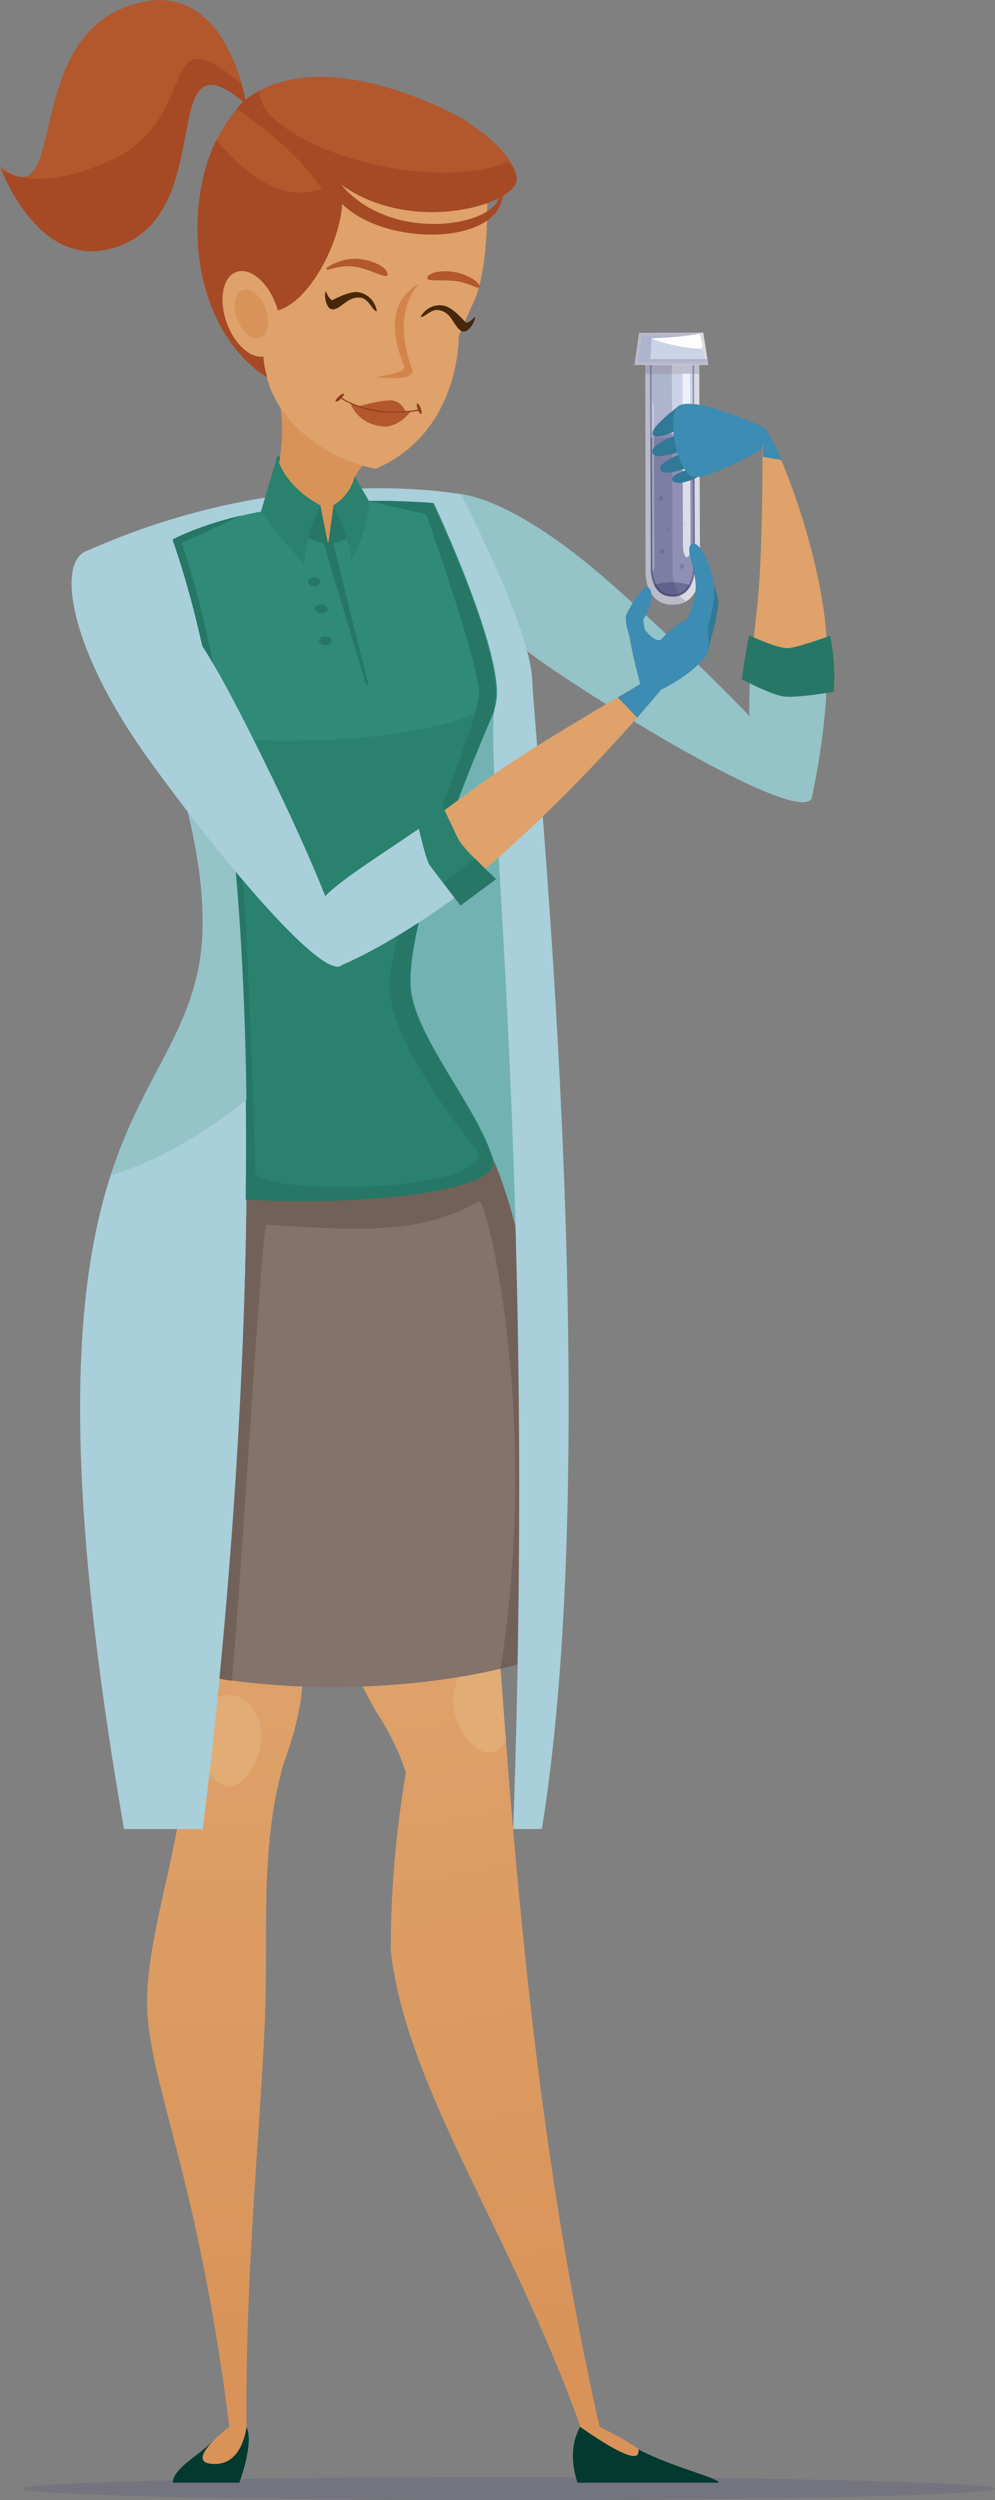 <!-- Generator: Adobe Illustrator 18.1.1, SVG Export Plug-In  -->
<svg version="1.1"
	 xmlns="http://www.w3.org/2000/svg" xmlns:xlink="http://www.w3.org/1999/xlink" xmlns:a="http://ns.adobe.com/AdobeSVGViewerExtensions/3.0/"
	 x="0px" y="0px" width="250.3px" height="628.8px" viewBox="0 0 250.3 628.8" style="enable-background:new 0 0 250.3 628.8;"
	 xml:space="preserve">
<rect x="0" y="0" width="250.3" height="628.8" fill="#808080" stroke="none"/>
<style type="text/css">
	.st0{fill:#DBDBE3;}
	.st1{opacity:0.7;fill:#C7D1E8;}
	.st2{fill:#8F90B4;}
	.st3{fill:#BDBECE;}
	.st4{opacity:0.4;fill:#393968;}
	.st5{fill:#9E9FC5;}
	.st6{opacity:0.2;fill:#393968;}
	.st7{fill:#FEFEFF;}
	.st8{opacity:0.7;fill:#FEFEFF;}
	.st9{opacity:0.3;fill:#FEFEFF;}
	.st10{fill:#94C3C8;}
	.st11{fill:#DEA26A;}
	.st12{fill:#267765;}
	.st13{fill:#72B2B3;}
	.st14{fill:#74747E;}
	.st15{fill:url(#SVGID_1_);}
	.st16{fill:#E2AC76;}
	.st17{fill:#043930;}
	.st18{fill:#D99358;}
	.st19{fill:url(#SVGID_2_);}
	.st20{fill:#83736A;}
	.st21{fill:#2F8A78;}
	.st22{fill:#29816E;}
	.st23{fill:#A8CFDA;}
	.st24{fill:#B3572D;}
	.st25{fill:#A54A24;}
	.st26{fill:#D2844B;}
	.st27{fill:#8E3D1D;}
	.st28{fill:#46270A;}
	.st29{fill:#726158;}
	.st30{fill:#307997;}
	.st31{fill:#3C8CB3;}
	.st32{fill:url(#SVGID_3_);}
	.st33{fill:url(#SVGID_4_);}
</style>
<defs>
</defs>
<g>
	<g>
		<path class="st0" d="M162.4,143.9c0,0-0.2,8.2,6.8,8.2c7,0,6.9-8.2,6.9-8.2l-0.2-53.5l-13.6,0L162.4,143.9z"/>
		
			<rect x="163.6" y="91.8" transform="matrix(-1 3.148702e-003 -3.148702e-003 -1 338.498 203.002)" class="st1" width="11" height="19.9"/>
		<path class="st2" d="M163.7,142.9c0,0-0.2,7.1,5.5,7.1c5.6,0,5.6-7.2,5.6-7.2l-0.1-33.7l-11,0L163.7,142.9z"/>
		
			<rect x="162.2" y="91.8" transform="matrix(-1 3.186133e-003 -3.186133e-003 -1 338.418 185.31)" class="st3" width="13.6" height="2.2"/>
		<g>
			<path class="st4" d="M173.7,147.2c-0.8,1.5-2.1,2.8-4.6,2.8c-2.5,0-3.8-1.3-4.6-2.9c1.2-0.4,2.7-0.6,4.4-0.7
				C170.9,146.5,172.5,146.8,173.7,147.2z"/>
		</g>
		<path class="st4" d="M163.7,142.9l-0.2-51.1l0.4,0l0.2,50.5c0,0-0.2,7.2,5.1,7.2c5.3,0,5.2-7.2,5.2-7.2l-0.2-50.5l0.4,0l0.2,51.1
			c0,0,0.1,7.1-5.6,7.2C163.5,150.1,163.7,142.9,163.7,142.9z"/>
		
			<rect x="163.6" y="109.2" transform="matrix(-1 3.183510e-003 -3.183510e-003 -1 338.577 218.76)" class="st5" width="11" height="0.9"/>
		<g>
			<ellipse class="st6" cx="165.8" cy="144.9" rx="0.3" ry="0.3"/>
			<ellipse class="st6" cx="167.9" cy="133.1" rx="0.3" ry="0.3"/>
			<ellipse class="st6" cx="172.2" cy="115.6" rx="0.3" ry="0.3"/>
			<ellipse class="st6" cx="172.3" cy="131.9" rx="0.5" ry="0.6"/>
			<ellipse class="st6" cx="166.3" cy="125.4" rx="0.5" ry="0.6"/>
			<ellipse class="st6" cx="171.7" cy="119.8" rx="0.5" ry="0.6"/>
			<ellipse class="st6" cx="168.4" cy="113.8" rx="0.5" ry="0.6"/>
			<ellipse class="st6" cx="166.6" cy="138.7" rx="0.5" ry="0.6"/>
			<ellipse class="st6" cx="171.5" cy="142.5" rx="0.5" ry="0.6"/>
		</g>
		<path class="st6" d="M162.4,143.9l-0.2-53.5l6.8,0l0.2,53.5c0,0-0.1,5.2,3.4,7.3c-0.9,0.5-2,0.9-3.4,0.9
			C162.2,152.1,162.4,143.9,162.4,143.9z"/>
		<polygon class="st0" points="159.6,91.8 178.2,91.8 176.9,83.6 160.8,83.7 		"/>
		<polygon class="st1" points="160.4,91.1 177.4,91 176.2,84.4 161.5,84.4 		"/>
		<path class="st6" d="M159.6,91.8l18.6-0.1l-0.2-1.4l-14.4,0c0,0,0.3-3.8,0.3-5.3c10.6-0.3,13.1-1.5,13.1-1.5l-16.1,0.1L159.6,91.8
			z"/>
		<path class="st7" d="M176,83.9c0.4,1.2,0.6,2.3,0.7,3.5v0c0,0.3-0.5,0.3-0.8,0.3c-2.2,0-8.4-1-12-2.6C167.8,85,174,84.5,176,83.9z
			"/>
		<path class="st8" d="M171.8,137c0,0,0,3.1,1,3.1c1,0,0.9-3.1,0.9-3.1L173.6,94l-1.9,0L171.8,137z"/>
		<path class="st9" d="M164.1,142.3c0,0,0,0.9,0.1,1.5c0.2,0.6,0.4-1.5,0.4-1.5l-0.1-39.6c0,0-0.1-2-0.5-1.9c0,0.7,0,1.9,0,1.9
			L164.1,142.3z"/>
	</g>
	<path class="st10" d="M152.6,145.8c13.1,11.4,54.4,50.2,51.5,55.1c-2.9,5-34.9-12.5-63.1-31.2c-26.5-17.5-37.4-34.9-34.8-42
		C108.8,120.8,125.1,121.9,152.6,145.8z"/>
	<path class="st11" d="M204.1,201c0,0,6-24.9,3.3-46.1c-2.7-21.1-12.6-45.6-15.6-47.6v7.6c0,0,0.1,26.2-1.5,39.4
		C189.1,164.6,183.7,205.4,204.1,201z"/>
	<path class="st10" d="M204.1,201c0,0,4.4-18.4,4-36.9l-18.7-0.9C187.3,180.1,187.6,204.5,204.1,201z"/>
	<path class="st12" d="M69.7,114.9c0,0,6.2-0.8,10,0l-9.8,3C69.9,117.9,69.3,115.4,69.7,114.9z"/>
	<path class="st13" d="M125.8,174l-35.7,78.6l43.6,72C133.7,324.7,123.4,194.3,125.8,174z"/>
	<ellipse class="st14" cx="128" cy="625.9" rx="122.3" ry="2.9"/>
	
		<linearGradient id="SVGID_1_" gradientUnits="userSpaceOnUse" x1="-33.708" y1="417.053" x2="-33.708" y2="600.491" gradientTransform="matrix(1 0 0 1 90.261 0)">
		<stop  offset="0" style="stop-color:#DEA26A"/>
		<stop  offset="0.99" style="stop-color:#D99358"/>
	</linearGradient>
	<path class="st15" d="M58.7,403.8c-24.5,0-16.7,23.3-13.4,39.2c2.9,13.9-8.3,40.9-8.3,60.5c0,19.6,12.7,42.8,20.7,106.9
		c3.5,0-4.9,0,4.3,0c-0.3-38.6,3.3-72.6,4.6-101.3c1-22.6-1.4-43.3,4.6-65.1C71.8,441.8,87.8,403.8,58.7,403.8z"/>
	<path class="st16" d="M65.7,436.7c0,5.7-4.1,12.6-8,12.6s-8-6.8-8-12.6s3.6-10.4,8-10.4S65.7,431,65.7,436.7z"/>
	<path class="st17" d="M57.6,610.4c0,0-2.6,2.4-6.6,5.8c-2.9,2.4-7.6,5.3-7.5,8.2h16.7c0,0,3.8-10.1,1.8-14H57.6z"/>
	<path class="st18" d="M57.6,610.4c0,0-12.2,9.3-3.5,9.3c7,0,7.9-9.3,7.9-9.3S59.4,603.7,57.6,610.4z"/>
	<path class="st17" d="M150.7,610.4c0,0,6.1,4,12.7,7c7.3,3.4,17.7,6,17.4,7h-35.5c0,0-3-7.5,0.6-14H150.7z"/>
	<g>
		<path class="st18" d="M160.4,617.3c-1.6,2.4-14.5-7-14.5-7c2.7-1.3,2.3-1.5,4.8,0c0,0,5.1,2.4,9.8,5.5
			C160.8,616.3,160.6,616.9,160.4,617.3z"/>
	</g>
	
		<linearGradient id="SVGID_2_" gradientUnits="userSpaceOnUse" x1="143.926" y1="415.667" x2="111.458" y2="599.313" gradientTransform="matrix(-1 0 0 1 250.319 0)">
		<stop  offset="0" style="stop-color:#DEA26A"/>
		<stop  offset="0.99" style="stop-color:#D99358"/>
	</linearGradient>
	<path class="st19" d="M95.7,432.2c-4.6-7.1-19.8-36.5-28.4-87.3h53.3c6.1,74.1,8.6,169.2,30.2,265.4c0,0,0.1,0.2-4.8,0
		c-17.6-49.3-43.9-85.3-47.7-119.8c0-17.5,1.8-32.9,3.8-44.7l0,0C102.1,445.9,100.2,439.3,95.7,432.2z"/>
	<path class="st11" d="M90.1,345l-14.3,73H41.9c0,0-12.5-47.9-10.5-73H90.1z"/>
	<g>
		<path class="st16" d="M123.5,440.8c-3.9,0.5-8.7-5.8-9.4-11.5c-0.7-5.7,2.3-10.7,6.7-11.2c1.8-0.2,3.6,0.4,5.1,1.6
			c0.4,6.1,0.9,12.2,1.4,18.4C126.2,439.6,124.9,440.6,123.5,440.8z"/>
	</g>
	<path class="st20" d="M132.5,418c-29.3,8.4-69.3,8.4-95.5,0c0,0-23.6-70.8-5.7-126.3h92.8C124.1,291.7,144.2,332.8,132.5,418z"/>
	<path class="st21" d="M124.1,291.7c3.8,13.3-96.4,14.3-92.8,0c4.6-19.3,21.5-27.1,25.3-45.2C62.3,218.9,25.4,138,25.4,138
		s40.9-20.5,90.5-13.7c0,0,12.4,45.1,9.4,52.3c-3,7.1-22.6,51.4-22,71C103.7,260.1,120.2,278.4,124.1,291.7z"/>
	<g>
		<path class="st22" d="M125,177.1c-3.7,8.7-22.3,51.3-21.8,70.4c0.4,12.5,17,30.8,20.8,44.1s-96.4,14.3-92.8,0
			c4.6-19.3,21.5-27.1,25.3-45.2c2.4-11.7-2.7-32.8-9.5-53.4l2.7-7.5C94.6,188.6,115.7,182.1,125,177.1z"/>
	</g>
	<path class="st23" d="M115.9,124.3c0,0-43.8-8.4-94.6,14.5c0,0,37,67,28.4,105.8c-8.6,38.8-48.6,42.6-18.5,215.4H51
		c0,0,29.4-217.9-7.5-324.2c0,0,21.5-12.5,65.6-9.3c0,0,18.9,40,15.5,51c-3.4,10.9,10.5,113.4,4.5,282.5h7.2
		c16.3-100.2-2-275.2-2.4-288.9C133.3,157.3,115.9,124.3,115.9,124.3z"/>
	<path class="st12" d="M43.4,135.7c0,0,5.8-3.3,17.4-6.1l-15.1,7c0,0,10.1,27.1,14.8,77.4c2,21.5,3.6,75.2,3.7,80.8
		c0.2,5.6,56.2,5.8,56.3-4.9c0,0-25-29.6-22.4-44.8c4.1-24.4,22.7-62.8,22.4-71c-0.3-8.2-13.3-44.8-13.3-44.8l-14.6-3.3
		c5-0.1,10.4,0.1,16.2,0.5c0,0,18.9,40,15.5,51c-0.1,0.4-0.2,1.1-0.3,1.8c-5.1,11.9-21.4,50.5-20.9,68.4c0.4,12.5,17,30.8,20.8,44.1
		c2.4,8.1-34.2,11.7-62.1,9.9C62.6,242.8,58.7,179.7,43.4,135.7z"/>
	<path class="st18" d="M67,89.4c0,0,8.6,16.9,0.4,36.4l15.2,10.8l3.4-7.4c0,0,2.2-4.3,3.3-9.4c1.5-2.6,3.9-5.1,6.4-6.3L67,89.4z"/>
	<path class="st24" d="M117.9,30.7c0,0-35.8-21.3-56.2-5.6c0,0-6,5.4-9.3,15.1C46.5,57.7,49.5,83.3,67,94.8L117.9,30.7z"/>
	<path class="st11" d="M122.5,48.5c0,0,0.8,18.6-3.4,27.6c0,0-2.4,5.1-3.7,8.5c0,0,0.5,24.1-20.9,33.3
		c-13.9-2.7-31.4-14.9-27.8-35.1l15.2-49L122.5,48.5z"/>
	<path class="st24" d="M66,78c10,3.3,22.3-20,19.8-31.6c17.7,12.8,43.3,5.1,44.1-0.8c1.3-9.1-29.6-32.6-61.5-19.8
		c-16.9,16.6-14,43.5-2.8,52.4L66,78z"/>
	<g>
		<path class="st25" d="M52.4,40.1c0.6-1.8,1.3-3.4,2-4.9c7.2,8.3,16.1,16,26.5,12.3c-5-7.8-15.4-16.3-21.4-20.1
			c1.3-1.5,2.2-2.3,2.2-2.3c1.2-0.9,2.4-1.7,3.7-2.3C64.7,29.5,76.5,35.5,83,38c15.9,6.1,35.8,7.2,44.9,2.5c1.9,2.6,3,4.8,0.9,7
			c-5.2,5.5-27.3,10.2-43-1.1C88.3,58.1,76,81.3,66,78c0,0,0,10,0.4,13.3c0.1,0.9,0.8,3.7,0.8,3.7C49.8,83.6,46.5,57.7,52.4,40.1z"
			/>
	</g>
	<g>
		
			<ellipse transform="matrix(-0.941 0.338 -0.338 -0.941 149.348 131.731)" class="st11" cx="63.2" cy="78.8" rx="6.6" ry="11.2"/>
		
			<ellipse transform="matrix(-0.941 0.338 -0.338 -0.941 149.345 131.735)" class="st18" cx="63.2" cy="78.8" rx="3.8" ry="6.4"/>
	</g>
	<path class="st25" d="M85.8,46.4c12.3,14.7,37.6,10.6,39.6,3.5l1.1-0.6c-1.7,13.4-33.8,12.6-42.4-0.4L85.8,46.4z"/>
	<path class="st24" d="M61.7,25.1c0,0-5.3-33.4-30.7-23.1s-14,53.8-31,39.8c0,0,10.5,29.7,32.2,19.1C54,50.2,40,7.9,61.2,25.6
		L61.7,25.1z"/>
	<path class="st25" d="M3.9,44.2c0.5,0.2,0.9,0.3,1.3,0.3c4.9,1,12.5,0.7,23.7-4.7C50.6,29.2,39.3,3.1,60.4,20.8l0.2-0.2
		c0.8,2.7,1.1,4.5,1.1,4.5l-0.5,0.5C40,7.9,54,50.2,32.2,60.9C12.8,70.4,2.4,47.8,0.4,42.8C1.2,43.3,2.4,43.8,3.9,44.2z"/>
	<path class="st12" d="M80.6,127.1l1.9,9.5c0,0-3.3-0.1-5.8-1.8L80.6,127.1z"/>
	<path class="st22" d="M69.7,114.9c0,0,1.4,7.1,10.9,12.2c0,0-3.9,7.7-4,14.8c0,0-8.8-9.4-10.9-13.4L69.7,114.9z"/>
	<path class="st12" d="M83.9,127.1l-1.3,9.5c0,0,2.8,0.1,5.7-1.8L83.9,127.1z"/>
	<path class="st22" d="M83.8,127.1c0,0,4.7,9.6,4.5,13.8c0,0,4.8-8.2,4.4-15.1l-3.5-6C89.2,119.8,88.5,124.3,83.8,127.1z"/>
	<path class="st12" d="M83.8,136.5c0,0,3.3,13.7,8.9,35.7h-0.6c0,0-6.8-22.4-10.7-35.7C81.4,136.5,82.9,136.2,83.8,136.5z"/>
	<ellipse class="st12" cx="79" cy="146.3" rx="1.6" ry="1.1"/>
	<ellipse class="st12" cx="80.8" cy="153.1" rx="1.6" ry="1.1"/>
	<ellipse class="st12" cx="81.8" cy="161.2" rx="1.6" ry="1.1"/>
	<path class="st24" d="M82.1,67.7c0.6,0.5,2.5-1,6.5-0.7c4.1,0.3,8.8,3.5,8.9,2c0.1-1.5-3.4-3.6-7.5-3.9
		C86,64.8,81.6,67.3,82.1,67.7z"/>
	<path class="st24" d="M120.5,72.3c-0.7,0.2,0,0-3.9-1.2c-3.9-1.2-9.5,0.1-9.1-1.3s4.5-2.2,8.4-1C119.8,70,121.2,72.1,120.5,72.3z"
		/>
	<path class="st26" d="M105.4,71.4c0,0-3,2.8-3.7,8.6c-0.8,5.8,1.9,12.7,1.9,12.7s2.2,3.4-9.1,2.1c0,0,7.8-0.9,7.2-2.7
		C101.1,90.4,94.9,77.1,105.4,71.4z"/>
	<path class="st24" d="M102.1,103.6c0,0-1.1-2.8-3.7-2.9c-2.7-0.1-8.3,1.5-8.3,1.5S97.6,104.4,102.1,103.6z"/>
	<path class="st24" d="M103.2,103.6c0,0-3.1,4.3-7.5,3.6c-6-0.9-7.5-5.7-7.5-5.7S94.5,104.6,103.2,103.6z"/>
	
		<ellipse transform="matrix(-0.683 -0.73 0.73 -0.683 70.853 230.599)" class="st27" cx="85.4" cy="99.9" rx="0.4" ry="1.4"/>
	
		<ellipse transform="matrix(-0.941 0.337 -0.337 -0.941 239.274 164.017)" class="st27" cx="105.4" cy="102.8" rx="0.4" ry="1.4"/>
	<path class="st27" d="M99.5,103.8c3.4,0,5.8-0.5,5.9-0.5c0.1,0,0.1-0.1,0.1-0.2c0-0.1-0.1-0.1-0.2-0.1c-0.1,0-11.2,2.4-19.7-3.2
		c-0.1-0.1-0.2,0-0.2,0c0,0.1,0,0.2,0,0.2C90.1,103.1,95.5,103.8,99.5,103.8z"/>
	<path class="st28" d="M94.8,78.3c-0.4-2.6-2.3-4.4-4.6-4.8c-2.5-0.4-6.6,2.1-6.7,2c-0.7-0.4-1.3-1.5-1.5-2.3
		c-0.5,0.8-0.1,2.9,0.4,3.7c0.7,1.3,1.8,1,2.8,0.4c2-1.3,3.2-2.8,5.8-2.4C93,75.5,93.7,78.2,94.8,78.3L94.8,78.3z"/>
	<path class="st28" d="M105.8,79.7c1.3-2.3,3.7-3.3,5.9-2.8c2.5,0.5,5.4,4.3,5.6,4.3c0.8-0.1,1.7-1,2.2-1.6c0.1,0.9-0.9,2.7-1.7,3.3
		c-1.1,1-2.1,0.3-2.8-0.6c-1.4-1.9-2-3.8-4.6-4.3C108.4,77.6,106.9,79.9,105.8,79.7L105.8,79.7z"/>
	<g>
		<path class="st10" d="M49.8,244.5c3.1-14,0.3-31.6-4.6-48.4c4.2,4.4,8.8,9.5,13.3,14.6c2.2,21.3,3.2,43.6,3.5,65.8
			c-7.7,6.3-20,14.8-34.1,19.1C35.2,272.8,45.8,262.3,49.8,244.5z"/>
	</g>
	<g>
		<path class="st29" d="M124.1,291.7c0,0,0,0.1,0.1,0.2c0,0,0,0,0,0.1c0.6,1.2,2.9,6.6,5.4,16.3c0.9,31.6,1.3,68.6,0.5,110.3
			c-1.3,0.3-2.5,0.7-3.8,1c-0.1,0-0.3,0.1-0.4,0.1c10.1-63.6-3.5-118-5.3-117.6c-13.3,7.4-25.4,7.9-53.6,5.9
			c-1.3,1.6-6.6,94.8-8.7,114.7c-1.1-0.1-2.1-0.3-3.1-0.5c2.9-29.7,6.3-73.8,6.8-120.5C89.9,303.4,126.4,299.8,124.1,291.7z"/>
	</g>
	<path class="st11" d="M80.2,230.4c0,0,11.8-12.2,28.4-24.3c16.6-12,16.8-13.2,54.4-35.2c1.4,1.2,3.2,2.7,3.2,2.7
		s-44.9,54.6-81.3,69.6L80.2,230.4z"/>
	<path class="st23" d="M57.1,173.1c8.3,15.3,33.3,66.1,28.8,69.7c-4.5,3.6-28.3-23.9-48.2-51.4c-18.6-25.7-22.7-45.9-17.8-51.5
		C24.9,134.2,39.8,141,57.1,173.1z"/>
	<path class="st23" d="M82.6,224.6c5-4.7,16.4-11.6,26.1-18.5l9.8,16.7c-11.4,8.5-23.1,16-33.5,20.3
		C83.1,243.9,74.5,232.1,82.6,224.6z"/>
	<path class="st22" d="M111.2,202.4l-6.3,3.9c0,0,2,9.5,3.2,11.3c1,1.4,7.7,10.1,7.7,10.1l8.9-6.6c0,0-7.8-7.3-9.2-9.7
		C115,210.6,111.2,202.4,111.2,202.4z"/>
	<g>
		<path class="st12" d="M111.5,222l8.1-6c2.5,2.6,5.2,5.1,5.2,5.1l-8.9,6.6C115.9,227.7,113.6,224.7,111.5,222z"/>
	</g>
	<g>
		<path class="st30" d="M178.2,163.1c0,0.2,2.6-9.2,2.5-11.7c-0.1-2.5-3.1-9.5-3.1-9.5s-0.2,10.3,0,16.6
			C177.7,161.4,178.2,162.8,178.2,163.1z"/>
		<path class="st31" d="M164.1,174.5c0,0,9.2-3.8,13.4-9.5c1.5-2,0.3-5.8,0.6-7.5c1-5.2-8.5-2.3-14,6.3c-1.5,2.3-2.6,5-3.2,8.1
			C160.9,171.9,161.3,177,164.1,174.5z"/>
		<path class="st31" d="M178.1,157.5c0,0,2-5.9,1.5-10.1c-0.7-5.9-4-11.9-5.7-10.5c-1.6,1.3,0.9,5.3,1.1,10.2c0.2,4-2.2,8.6-2.2,8.6
			L178.1,157.5z"/>
		<path class="st31" d="M166.5,160.7c-2.4,2.1-6.8-7-8.2-5.4c-1.4,1.6,2.7,16.5,2.7,16.5S168.1,162.9,166.5,160.7z"/>
		<path class="st31" d="M158.3,159.9c0,0-1.4-4.1-0.7-5.4c0.6-1.3,4.1-7.6,5.4-6.8c2.6,1.7-1.2,8.2-1.2,8.2l0.4,2.6L158.3,159.9z"/>
	</g>
	<path class="st12" d="M208.8,159.9c0,0,1.6,6.7,0.9,14.1c0,0-8.8,1.5-12.2,1.2c-3.4-0.3-10.9-4.4-10.9-4.4s1.2-8.6,1.9-11
		c0,0,7.4,3.5,9.9,3.2C200.9,162.8,208.8,159.9,208.8,159.9z"/>
	<g>
		<path class="st30" d="M170.8,102.1c0,0-7.3,5.3-6.6,7.1c0.7,1.9,6.6-1.3,6.6-1.3V102.1z"/>
		<path class="st30" d="M170.8,109.2c0,0-7.2,2.4-6.7,4.6c0.5,2.3,8-0.6,8-0.6L170.8,109.2z"/>
		<path class="st30" d="M172.3,113.8c0,0-7.2,2.4-6.1,4.4c1.2,2,7.9-1.1,7.9-1.1L172.3,113.8z"/>
		<path class="st30" d="M173.7,117.9c0,0-5.9,1.6-4.4,3.1c1.5,1.4,6-0.9,6-0.9L173.7,117.9z"/>
		<path class="st31" d="M191.8,107.3c0,0-19.8-9.1-21.8-4.4c-2,4.7,0.8,15.2,3.8,16.9c3,1.7,17.9-6.8,17.9-6.8
			S192.4,109.2,191.8,107.3z"/>
	</g>
	<path class="st31" d="M196.6,115.7c-2-4.6-3.7-7.7-4.7-8.4v7.6L196.6,115.7z"/>
	<path class="st31" d="M155.4,175.4c2.4-1.4,4.9-2.9,7.6-4.5c1.4,1.2,3.2,2.7,3.2,2.7s-2.2,2.6-5.9,6.9L155.4,175.4z"/>
</g>
</svg>
